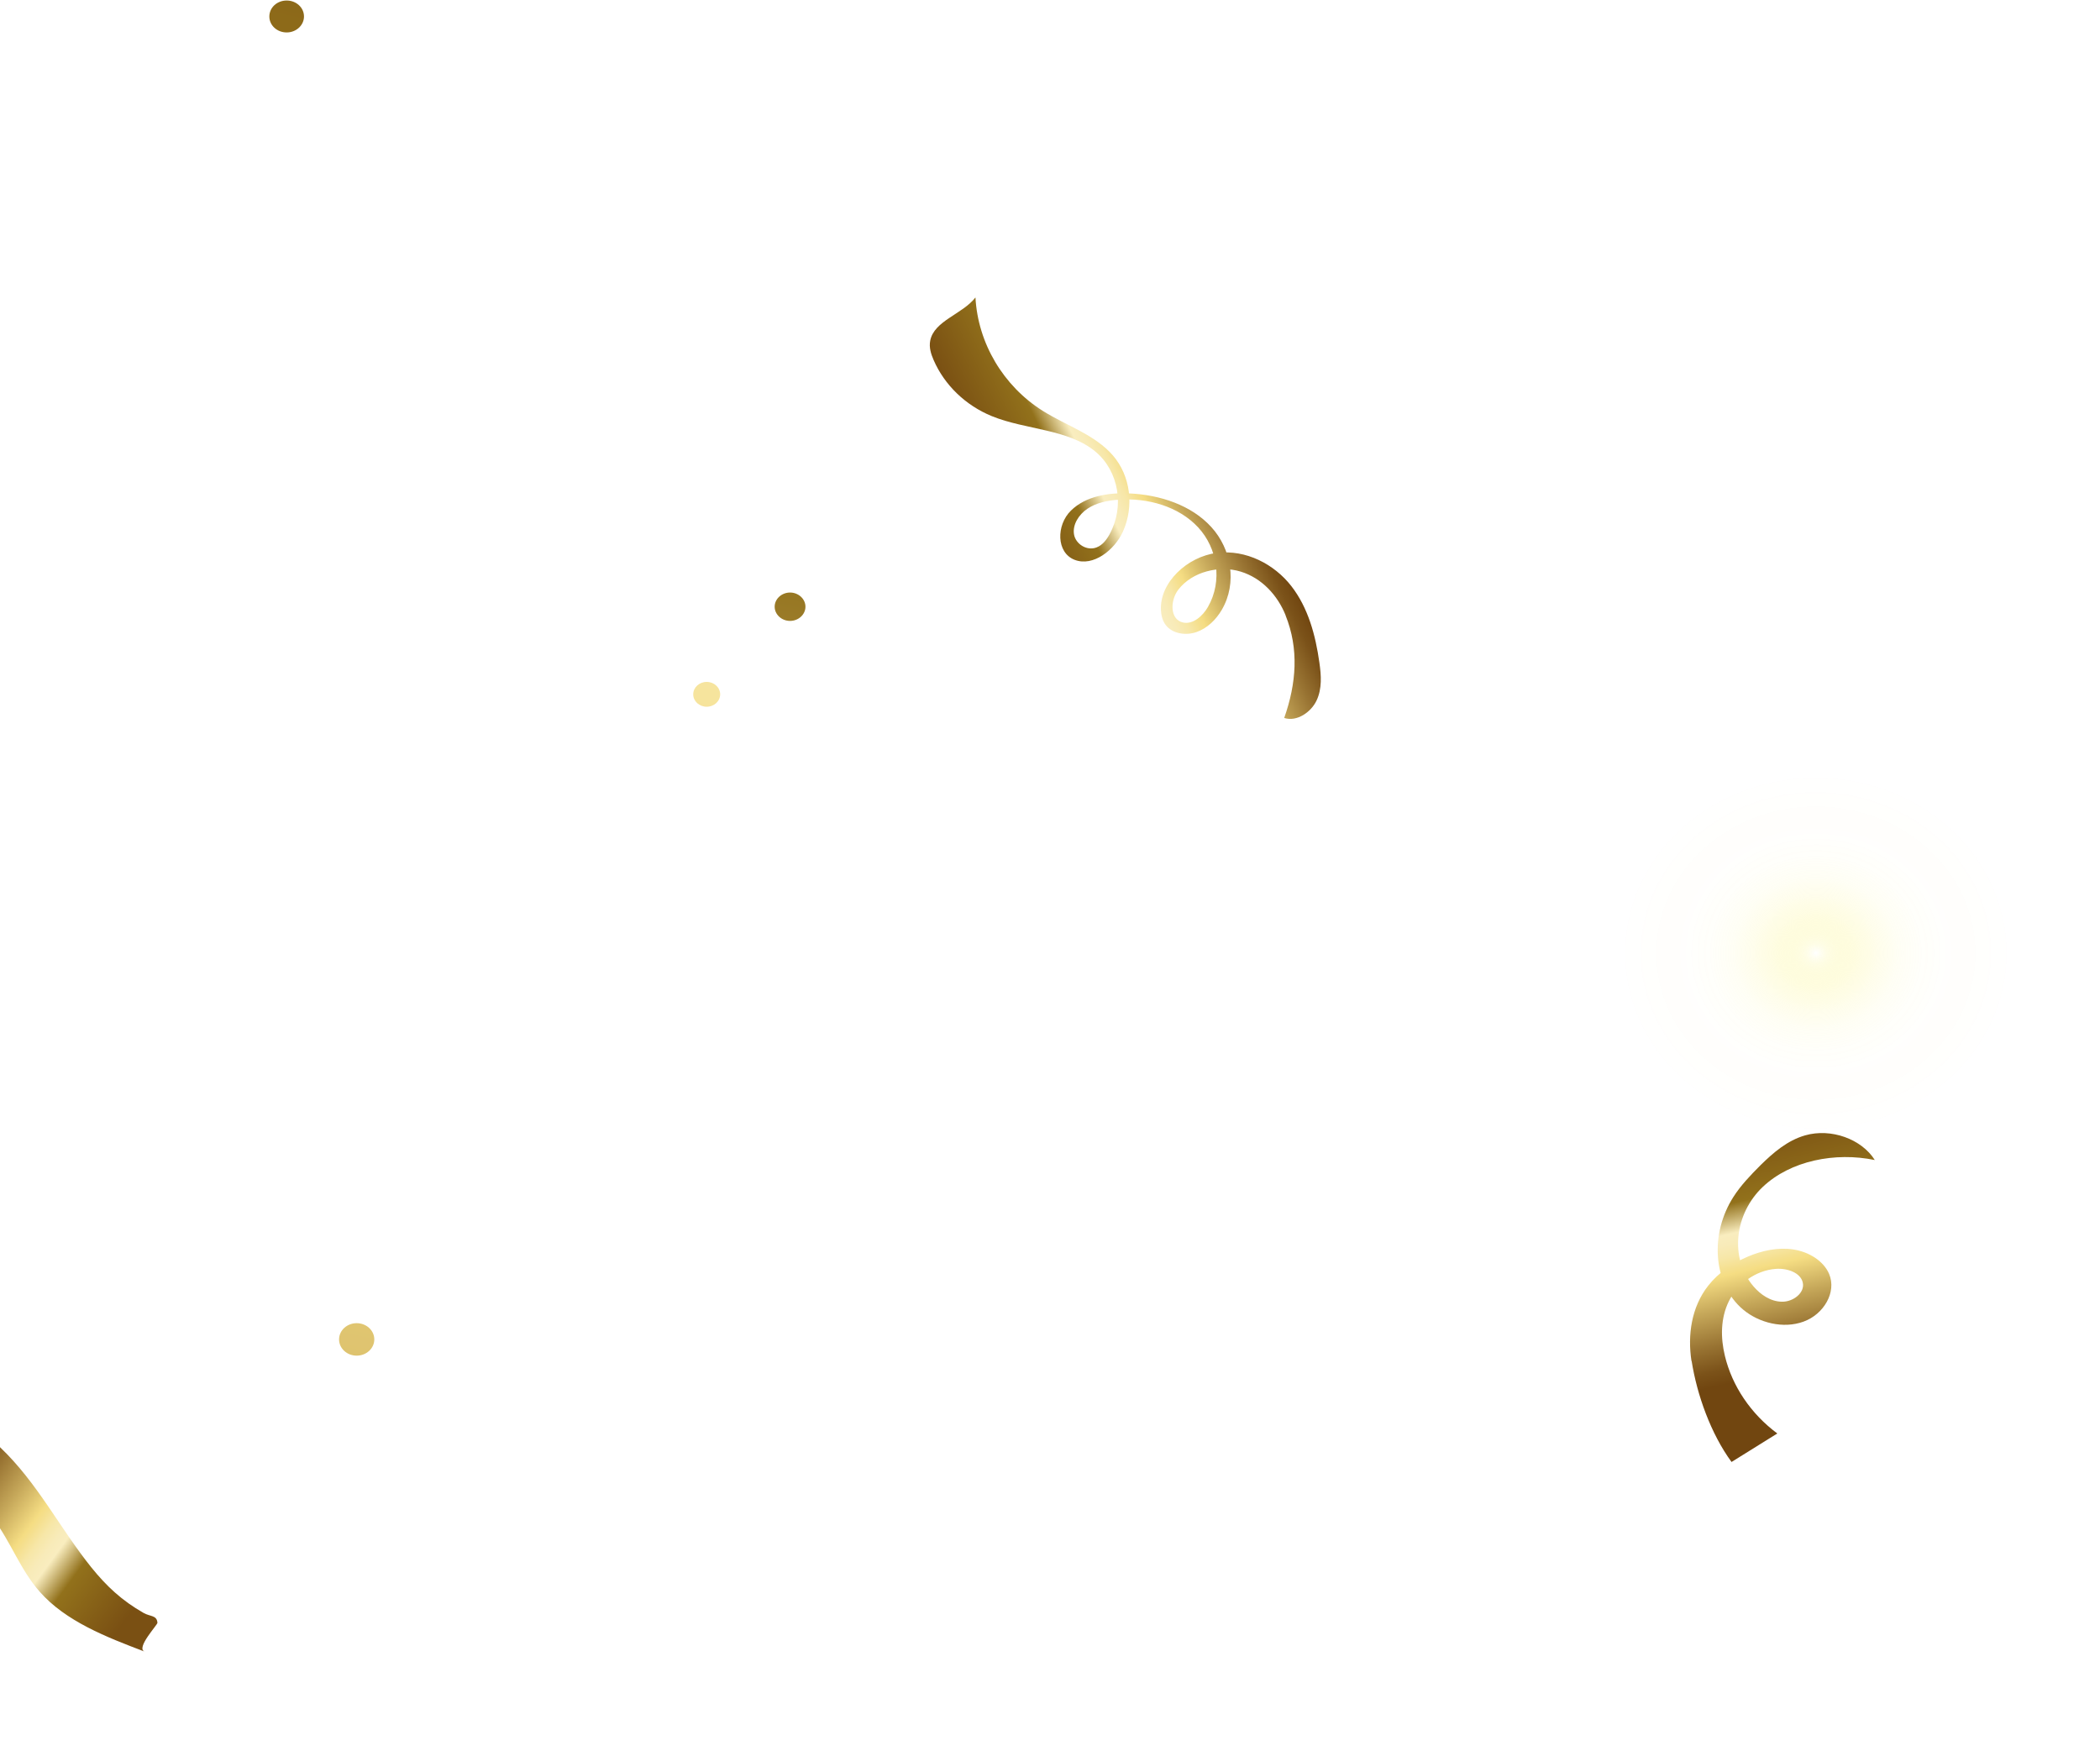 <svg width="501" height="419" viewBox="0 0 501 419" fill="none" xmlns="http://www.w3.org/2000/svg">
<path d="M72.523 3.932C72.523 6.016 70.686 7.741 68.39 7.741C66.094 7.741 64.258 6.048 64.258 3.932C64.258 1.816 66.094 0.123 68.39 0.123C70.686 0.123 72.523 1.816 72.523 3.932Z" fill="url(#paint0_linear_312_7582)"/>
<path d="M192.159 144.783C192.159 146.639 190.499 148.169 188.486 148.169C186.473 148.169 184.812 146.639 184.812 144.783C184.812 142.927 186.473 141.397 188.486 141.397C190.499 141.397 192.159 142.927 192.159 144.783Z" fill="url(#paint1_linear_312_7582)"/>
<path d="M85.094 323.501C87.415 323.501 89.297 321.766 89.297 319.626C89.297 317.486 87.415 315.751 85.094 315.751C82.772 315.751 80.891 317.486 80.891 319.626C80.891 321.766 82.772 323.501 85.094 323.501Z" fill="url(#paint2_linear_312_7582)"/>
<path d="M168.597 168.649C170.372 168.649 171.811 167.322 171.811 165.686C171.811 164.05 170.372 162.723 168.597 162.723C166.822 162.723 165.383 164.05 165.383 165.686C165.383 167.322 166.822 168.649 168.597 168.649Z" fill="url(#paint3_linear_312_7582)"/>
<g filter="url(#filter0_f_312_7582)">
<path d="M0.106 345.442C-4.832 340.753 -10.763 336.951 -16.636 333.174C-19.616 338.175 -22.567 343.176 -25.547 348.176C-15.876 349.869 -7.052 355.104 -1.589 362.397C2.589 367.971 4.839 374.586 9.485 379.847C15.678 386.879 25.291 390.63 34.494 394.12C32.332 393.286 37.621 387.713 37.562 387.244C37.416 385.395 35.868 385.811 34.261 384.9C29.089 381.957 25.408 378.519 21.756 373.987C14.247 364.637 8.959 353.88 0.077 345.415L0.106 345.442Z" fill="url(#paint4_linear_312_7582)"/>
</g>
<g filter="url(#filter1_f_312_7582)">
<path d="M306.705 146.814C304.804 142.101 301.076 137.951 295.982 136.4C290.888 134.849 284.446 136.384 281.118 140.702C279.099 143.338 279.09 147.901 282.285 148.562C284.658 149.045 286.965 146.963 288.187 144.829C291.722 138.649 290.452 130.798 285.839 125.844C281.245 120.882 273.811 118.694 266.579 119.262C264.102 119.464 261.541 119.983 259.448 121.387C257.356 122.791 255.854 125.198 256.225 127.497C256.596 129.795 259.249 131.531 261.607 130.633C263.048 130.078 264.022 128.777 264.731 127.465C268.32 120.901 266.907 112.485 261.431 107.849C254.895 102.315 244.748 102.622 236.618 99.302C230.368 96.742 225.331 91.894 222.74 85.928C222.111 84.487 221.609 82.905 221.921 81.308C222.824 76.534 229.626 74.983 232.716 70.979C233.307 81.911 239.365 92.114 248.742 98.024C254.385 101.57 261.246 103.736 265.516 108.696C269.688 113.545 270.639 120.776 267.887 126.877C265.918 131.233 260.804 135.3 256.394 133.598C251.959 131.889 251.969 125.305 255.494 121.844C259.019 118.384 264.449 117.533 269.329 117.74C276.797 118.069 284.25 120.565 288.986 125.776C293.74 130.979 295.228 139.101 291.484 145.521C290.132 147.836 288.047 149.93 285.432 150.832C282.817 151.734 279.659 151.194 278.118 149.161C277.355 148.161 277.033 146.909 276.969 145.652C276.595 139.034 283.249 132.819 290.291 131.946C297.315 131.081 304.043 134.679 308.07 139.855C312.105 145.047 313.853 151.598 314.77 158.131C315.2 161.135 315.44 164.329 314.087 167.18C312.791 169.925 309.416 172.303 306.373 171.33C309.285 163.091 309.919 154.839 306.688 146.823L306.705 146.814Z" fill="url(#paint5_linear_312_7582)"/>
</g>
<path d="M403.539 324.792C402.591 318.59 403.504 311.917 407.544 306.786C409.897 303.796 413.234 301.466 416.922 299.892C420.295 298.444 424.123 297.594 427.847 298.161C431.535 298.728 435.048 300.868 436.383 304.016C438.209 308.36 435.083 313.648 430.271 315.38C425.458 317.142 419.662 315.694 415.869 312.515C412.075 309.336 410.213 304.646 409.862 299.987C409.476 295.045 410.775 289.977 413.515 285.664C415.271 282.894 417.625 280.439 420.014 278.046C423.034 275.087 426.371 272.16 430.657 270.932C436.804 269.169 444.11 271.782 447.272 276.819C437.858 274.867 427.179 276.944 420.54 283.24C413.901 289.536 412.461 300.144 418.363 307.006C420.014 308.927 422.402 310.595 425.107 310.626C427.812 310.689 430.622 308.486 430.095 306.094C429.603 303.701 426.407 302.599 423.702 302.788C418.784 303.135 414.464 306.44 412.461 310.501C410.459 314.561 410.459 319.22 411.513 323.564C413.234 330.741 417.695 337.383 424.018 342.073C420.365 344.34 416.747 346.606 413.094 348.873C408.141 342.105 404.839 332.819 403.574 324.76L403.539 324.792Z" fill="url(#paint6_linear_312_7582)"/>
<path style="mix-blend-mode:soft-light" d="M433.217 289.737C470.534 289.737 500.786 261.851 500.786 227.451C500.786 193.052 470.534 165.166 433.217 165.166C395.9 165.166 365.648 193.052 365.648 227.451C365.648 261.851 395.9 289.737 433.217 289.737Z" fill="url(#paint7_radial_312_7582)"/>
<defs>
<filter id="filter0_f_312_7582" x="-49.547" y="309.174" width="111.109" height="108.945" filterUnits="userSpaceOnUse" color-interpolation-filters="sRGB">
<feFlood flood-opacity="0" result="BackgroundImageFix"/>
<feBlend mode="normal" in="SourceGraphic" in2="BackgroundImageFix" result="shape"/>
<feGaussianBlur stdDeviation="12" result="effect1_foregroundBlur_312_7582"/>
</filter>
<filter id="filter1_f_312_7582" x="217.828" y="66.979" width="101.281" height="108.573" filterUnits="userSpaceOnUse" color-interpolation-filters="sRGB">
<feFlood flood-opacity="0" result="BackgroundImageFix"/>
<feBlend mode="normal" in="SourceGraphic" in2="BackgroundImageFix" result="shape"/>
<feGaussianBlur stdDeviation="2" result="effect1_foregroundBlur_312_7582"/>
</filter>
<linearGradient id="paint0_linear_312_7582" x1="154.997" y1="-327.521" x2="-175.684" y2="1162.12" gradientUnits="userSpaceOnUse">
<stop stop-color="#7A5013"/>
<stop offset="0.29" stop-color="#92711B"/>
<stop offset="0.41" stop-color="#F9EDBF"/>
<stop offset="0.45" stop-color="#F8EBB9"/>
<stop offset="0.5" stop-color="#F7E7A8"/>
<stop offset="0.55" stop-color="#F5DF8D"/>
<stop offset="0.57" stop-color="#F5DD83"/>
<stop offset="0.7" stop-color="#C6A85A"/>
<stop offset="0.84" stop-color="#987332"/>
<stop offset="0.94" stop-color="#7B5219"/>
<stop offset="1" stop-color="#714610"/>
</linearGradient>
<linearGradient id="paint1_linear_312_7582" x1="303.279" y1="-294.601" x2="-27.399" y2="1195" gradientUnits="userSpaceOnUse">
<stop stop-color="#7A5013"/>
<stop offset="0.29" stop-color="#92711B"/>
<stop offset="0.41" stop-color="#F9EDBF"/>
<stop offset="0.45" stop-color="#F8EBB9"/>
<stop offset="0.5" stop-color="#F7E7A8"/>
<stop offset="0.55" stop-color="#F5DF8D"/>
<stop offset="0.57" stop-color="#F5DD83"/>
<stop offset="0.7" stop-color="#C6A85A"/>
<stop offset="0.84" stop-color="#987332"/>
<stop offset="0.94" stop-color="#7B5219"/>
<stop offset="1" stop-color="#714610"/>
</linearGradient>
<linearGradient id="paint2_linear_312_7582" x1="328.525" y1="-612.222" x2="-2.158" y2="877.427" gradientUnits="userSpaceOnUse">
<stop stop-color="#7A5013"/>
<stop offset="0.29" stop-color="#92711B"/>
<stop offset="0.41" stop-color="#F9EDBF"/>
<stop offset="0.45" stop-color="#F8EBB9"/>
<stop offset="0.5" stop-color="#F7E7A8"/>
<stop offset="0.55" stop-color="#F5DF8D"/>
<stop offset="0.57" stop-color="#F5DD83"/>
<stop offset="0.7" stop-color="#C6A85A"/>
<stop offset="0.84" stop-color="#987332"/>
<stop offset="0.94" stop-color="#7B5219"/>
<stop offset="1" stop-color="#714610"/>
</linearGradient>
<linearGradient id="paint3_linear_312_7582" x1="369.431" y1="-603.106" x2="38.777" y2="886.478" gradientUnits="userSpaceOnUse">
<stop stop-color="#7A5013"/>
<stop offset="0.29" stop-color="#92711B"/>
<stop offset="0.41" stop-color="#F9EDBF"/>
<stop offset="0.45" stop-color="#F8EBB9"/>
<stop offset="0.5" stop-color="#F7E7A8"/>
<stop offset="0.55" stop-color="#F5DF8D"/>
<stop offset="0.57" stop-color="#F5DD83"/>
<stop offset="0.7" stop-color="#C6A85A"/>
<stop offset="0.84" stop-color="#987332"/>
<stop offset="0.94" stop-color="#7B5219"/>
<stop offset="1" stop-color="#714610"/>
</linearGradient>
<linearGradient id="paint4_linear_312_7582" x1="34.941" y1="379.86" x2="-9.858" y2="347.136" gradientUnits="userSpaceOnUse">
<stop stop-color="#7A5013"/>
<stop offset="0.29" stop-color="#92711B"/>
<stop offset="0.41" stop-color="#F9EDBF"/>
<stop offset="0.45" stop-color="#F8EBB9"/>
<stop offset="0.5" stop-color="#F7E7A8"/>
<stop offset="0.55" stop-color="#F5DF8D"/>
<stop offset="0.57" stop-color="#F5DD83"/>
<stop offset="0.7" stop-color="#C6A85A"/>
<stop offset="0.84" stop-color="#987332"/>
<stop offset="0.94" stop-color="#7B5219"/>
<stop offset="1" stop-color="#714610"/>
</linearGradient>
<linearGradient id="paint5_linear_312_7582" x1="245.629" y1="133.43" x2="294.373" y2="109.965" gradientUnits="userSpaceOnUse">
<stop stop-color="#7A5013"/>
<stop offset="0.29" stop-color="#92711B"/>
<stop offset="0.41" stop-color="#F9EDBF"/>
<stop offset="0.45" stop-color="#F8EBB9"/>
<stop offset="0.5" stop-color="#F7E7A8"/>
<stop offset="0.55" stop-color="#F5DF8D"/>
<stop offset="0.57" stop-color="#F5DD83"/>
<stop offset="0.7" stop-color="#C6A85A"/>
<stop offset="0.84" stop-color="#987332"/>
<stop offset="0.94" stop-color="#7B5219"/>
<stop offset="1" stop-color="#714610"/>
</linearGradient>
<linearGradient id="paint6_linear_312_7582" x1="416.009" y1="268.949" x2="429.202" y2="326.308" gradientUnits="userSpaceOnUse">
<stop stop-color="#7A5013"/>
<stop offset="0.29" stop-color="#92711B"/>
<stop offset="0.41" stop-color="#F9EDBF"/>
<stop offset="0.45" stop-color="#F8EBB9"/>
<stop offset="0.5" stop-color="#F7E7A8"/>
<stop offset="0.55" stop-color="#F5DF8D"/>
<stop offset="0.57" stop-color="#F5DD83"/>
<stop offset="0.7" stop-color="#C6A85A"/>
<stop offset="0.84" stop-color="#987332"/>
<stop offset="0.94" stop-color="#7B5219"/>
<stop offset="1" stop-color="#714610"/>
</linearGradient>
<radialGradient id="paint7_radial_312_7582" cx="0" cy="0" r="1" gradientUnits="userSpaceOnUse" gradientTransform="translate(433.217 227.451) scale(67.569 62.286)">
<stop stop-color="white"/>
<stop offset="0.04" stop-color="#FEFCDA" stop-opacity="0.706"/>
<stop offset="0.1" stop-color="#FDF9B3" stop-opacity="0.436"/>
<stop offset="0.16" stop-color="#FDF690" stop-opacity="0.25"/>
<stop offset="0.22" stop-color="#FDF472" stop-opacity="0.137"/>
<stop offset="0.29" stop-color="#FCF258" stop-opacity="0.062"/>
<stop offset="0.37" stop-color="#FCF044" stop-opacity="0.026"/>
<stop offset="0.46" stop-color="#FCEF34" stop-opacity="0.01"/>
<stop offset="0.56" stop-color="#FCEE29" stop-opacity="0.01"/>
<stop offset="0.7" stop-color="#FCEE22" stop-opacity="0"/>
<stop offset="1" stop-color="#FCEE21" stop-opacity="0"/>
</radialGradient>
</defs>
</svg>

